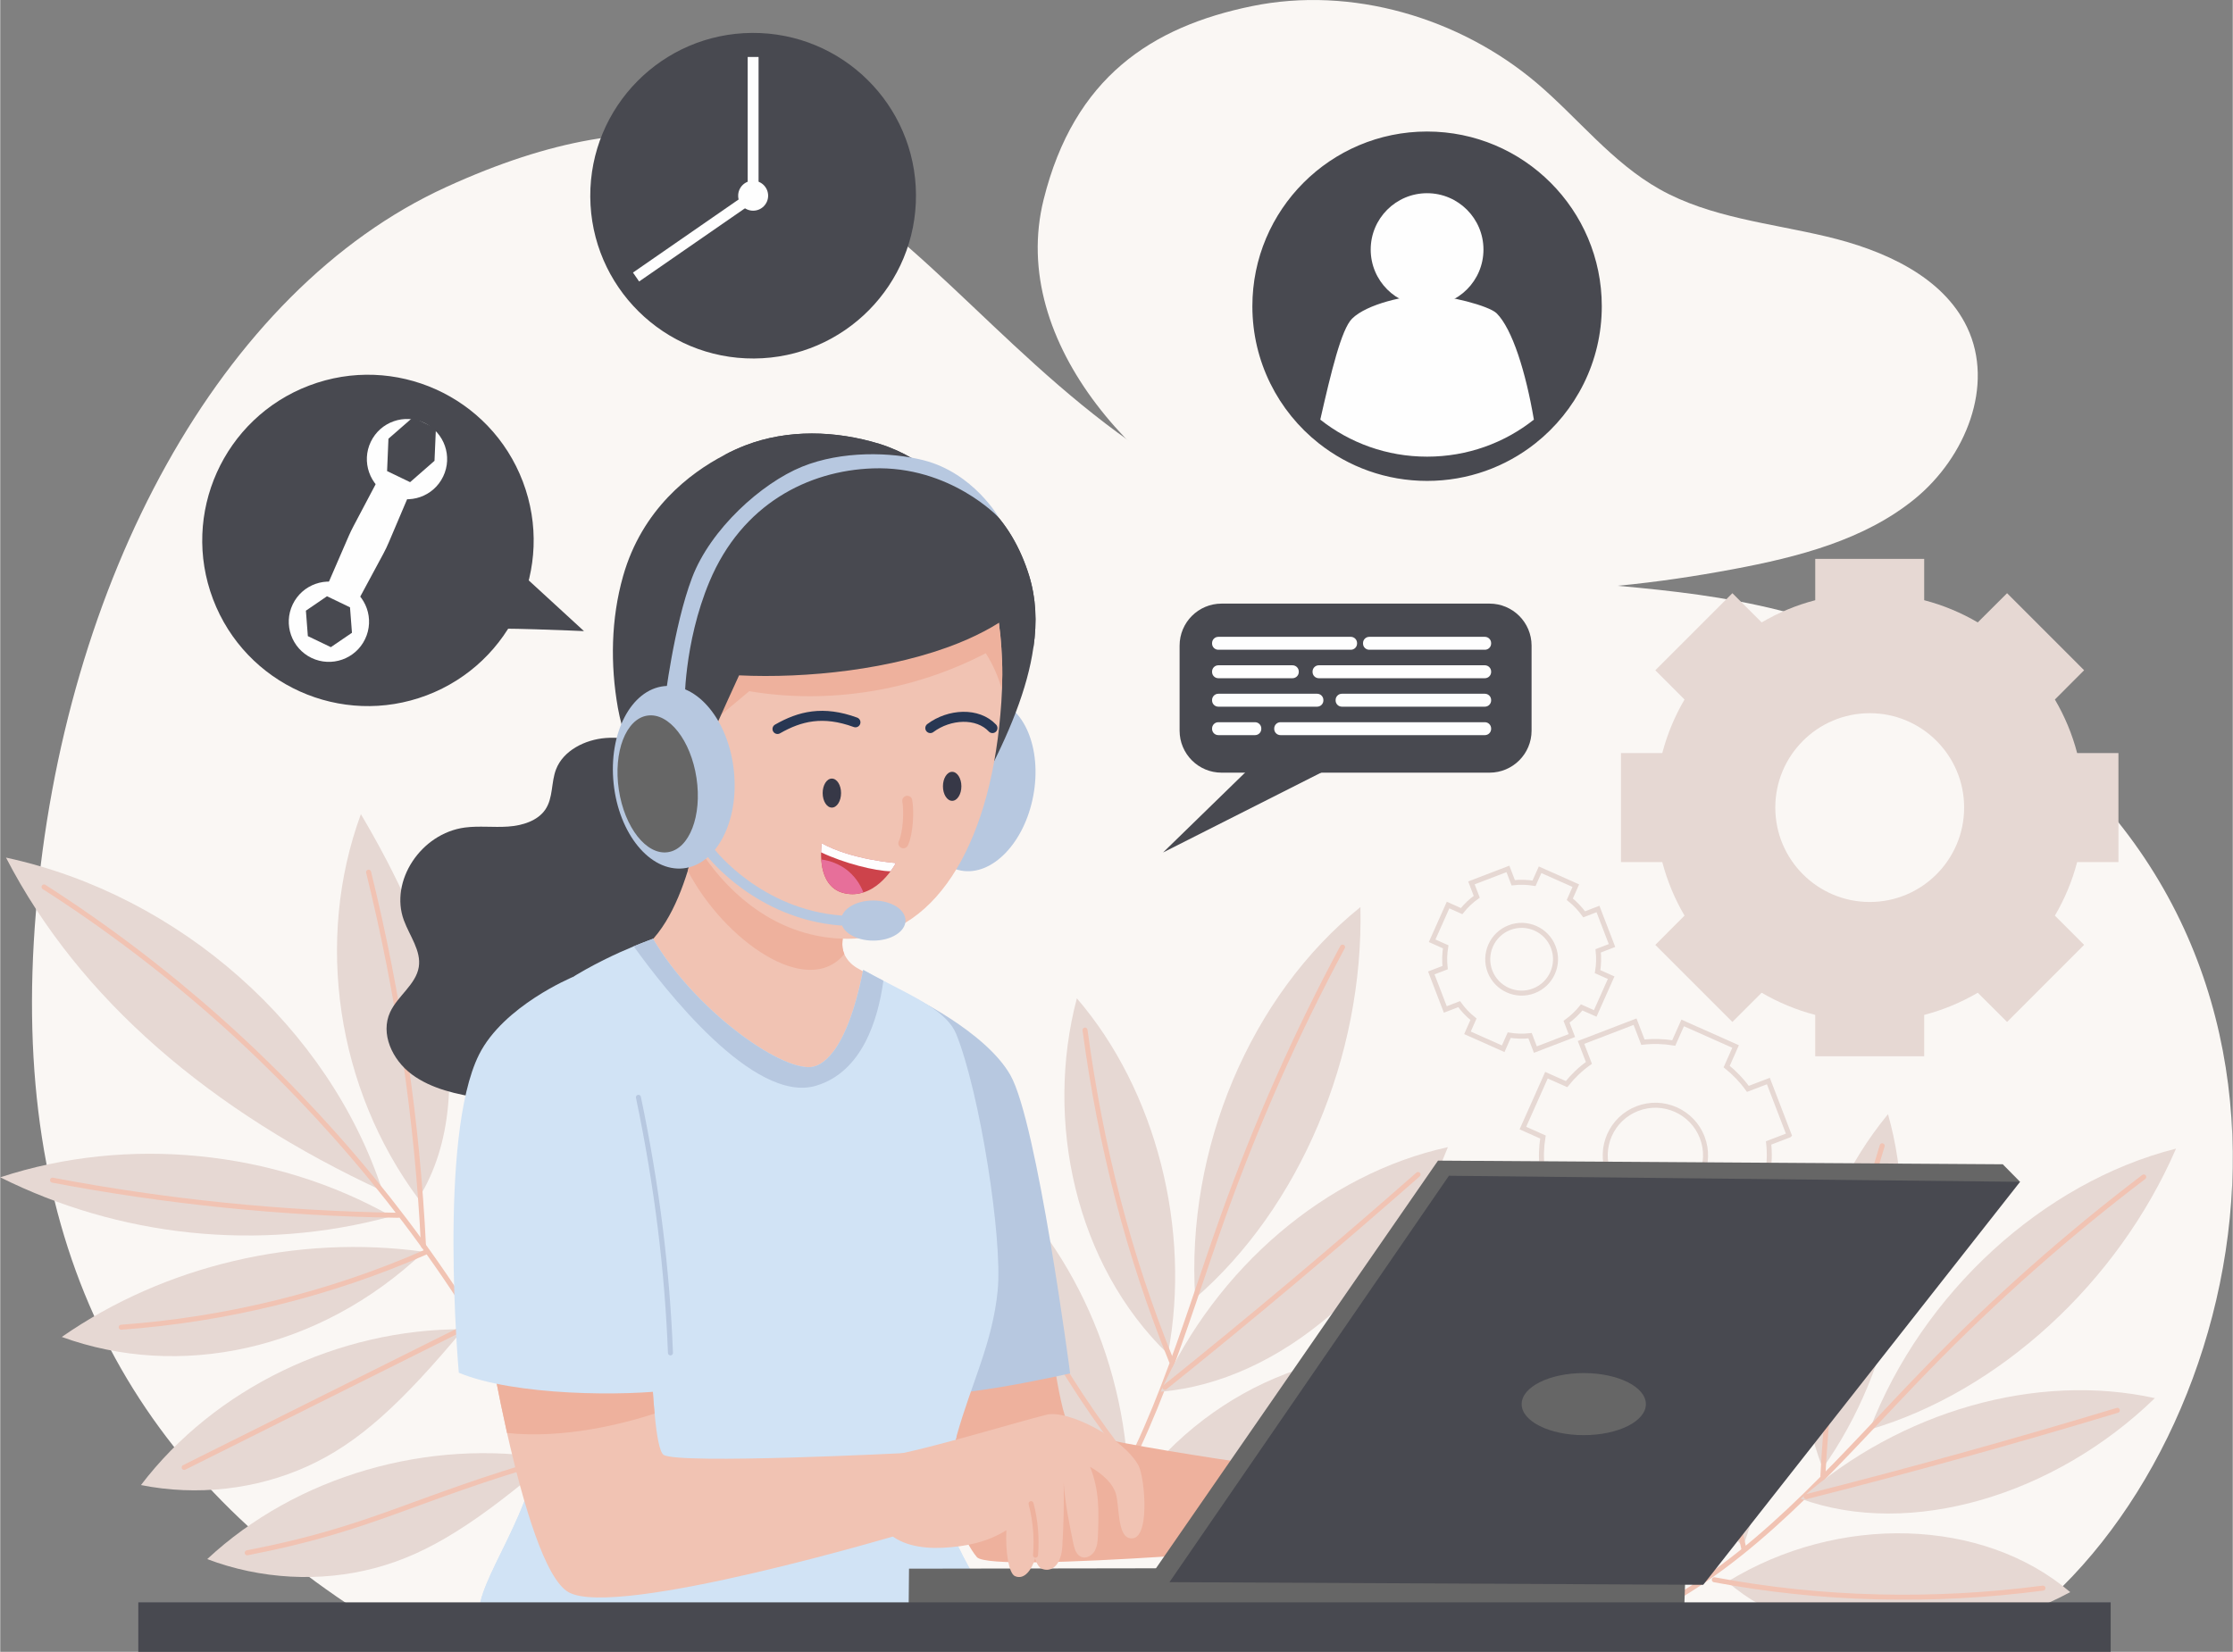 <?xml version="1.0" encoding="UTF-8"?> <svg xmlns="http://www.w3.org/2000/svg" xmlns:xlink="http://www.w3.org/1999/xlink" xmlns:xodm="http://www.corel.com/coreldraw/odm/2003" xml:space="preserve" width="3618px" height="2677px" version="1.1" style="shape-rendering:geometricPrecision; text-rendering:geometricPrecision; image-rendering:optimizeQuality; fill-rule:evenodd; clip-rule:evenodd" viewBox="0 0 445.46 329.67"><rect x="0" y="0" width="445.46" height="329.67" fill="#808080" stroke="none"/> <defs> <style type="text/css"> .str0 {stroke:#E6D8D3;stroke-miterlimit:10} .str1 {stroke:#484950;stroke-miterlimit:10} .str5 {stroke:#EEB19D;stroke-width:2;stroke-linecap:round;stroke-miterlimit:10} .str6 {stroke:#B7C8E0;stroke-width:2;stroke-linecap:round;stroke-miterlimit:10} .str4 {stroke:#283753;stroke-width:2;stroke-linecap:round;stroke-miterlimit:10} .str2 {stroke:#F1C3B3;stroke-linecap:round;stroke-miterlimit:10} .str7 {stroke:#EEB19D;stroke-linecap:round;stroke-miterlimit:10} .str8 {stroke:#B7C8E0;stroke-linecap:round;stroke-miterlimit:10} .str3 {stroke:#7790C4;stroke-linecap:round;stroke-miterlimit:10} .fil2 {fill:none;fill-rule:nonzero} .fil5 {fill:#FEFEFE;fill-rule:nonzero} .fil0 {fill:#FAF7F4;fill-rule:nonzero} .fil9 {fill:#F1C3B3;fill-rule:nonzero} .fil14 {fill:#E76F9A;fill-rule:nonzero} .fil7 {fill:#EEB19D;fill-rule:nonzero} .fil1 {fill:#E6D8D3;fill-rule:nonzero} .fil13 {fill:#CD434B;fill-rule:nonzero} .fil10 {fill:#D1E3F5;fill-rule:nonzero} .fil8 {fill:#B7C8E0;fill-rule:nonzero} .fil6 {fill:#B3CEED;fill-rule:nonzero} .fil4 {fill:#484950;fill-rule:nonzero} .fil3 {fill:#1E96D3;fill-rule:nonzero} .fil12 {fill:#373847;fill-rule:nonzero} .fil11 {fill:#666666;fill-rule:nonzero} </style> </defs> <g id="Слой_x0020_1">  <path class="fil0" d="M402.93 324.11c47.4,-36.04 68.51,-135.98 -8.46,-184.99 -50.95,-32.44 -82.65,-13.94 -139.97,-35.4 -69.98,-26.19 -80.41,-105.32 -165.53,-66.38 -45.1,20.62 -76.36,78.74 -81.86,144.8 -5.39,64.69 17.53,109.08 64.39,139.45 110.02,4.68 220.27,3.83 331.43,2.52z"></path> <path class="fil0" d="M208.19 39.83c-7.16,28.75 19.43,57.2 47.44,69 28.01,11.81 60.13,10.4 90.14,4.77 12.94,-2.42 26.25,-5.84 36.31,-14.09 10.06,-8.26 15.89,-22.59 10.38,-34.17 -4.86,-10.21 -16.71,-15.44 -28,-18.12 -11.29,-2.69 -23.28,-3.79 -33.34,-9.44 -9.54,-5.36 -16.31,-14.23 -24.6,-21.26 -15.33,-12.96 -36.86,-19.39 -56.79,-15.29 -19.94,4.1 -35.46,14.16 -41.54,38.6z"></path> <path class="fil1" d="M373.03 180.02c-10.41,0 -18.85,-8.44 -18.85,-18.85 0,-10.4 8.44,-18.83 18.85,-18.83 10.39,0 18.83,8.43 18.83,18.83 0,10.41 -8.44,18.85 -18.83,18.85zm49.62 -7.97l0 -21.75 -8.24 0c-0.99,-3.8 -2.5,-7.39 -4.44,-10.69l5.83 -5.84 -15.37 -15.38 -5.85 5.83c-3.3,-1.93 -6.88,-3.44 -10.69,-4.43l0 -8.25 -21.74 0 0 8.25c-3.81,0.99 -7.39,2.5 -10.69,4.43l-5.84 -5.83 -15.38 15.38 5.83 5.84c-1.94,3.3 -3.44,6.89 -4.44,10.69l-8.24 0 0 21.75 8.24 0c1,3.8 2.5,7.39 4.44,10.69l-5.83 5.84 15.38 15.38 5.84 -5.83c3.3,1.93 6.88,3.43 10.69,4.43l0 8.25 21.74 0 0 -8.25c3.81,-1 7.39,-2.5 10.69,-4.43l5.85 5.83 15.37 -15.38 -5.83 -5.84c1.94,-3.3 3.45,-6.89 4.44,-10.69l8.24 0z"></path> <path class="fil2 str0" d="M333.84 239.93c-5.16,1.98 -10.95,-0.6 -12.93,-5.76 -1.98,-5.15 0.6,-10.94 5.76,-12.92 5.16,-1.98 10.95,0.6 12.93,5.75 1.98,5.16 -0.6,10.96 -5.76,12.93zm23.1 -13.39l-4.14 -10.78 -4.09 1.56c-1.22,-1.69 -2.65,-3.18 -4.23,-4.45l1.78 -4.01 -10.56 -4.7 -1.78 4c-2.01,-0.33 -4.08,-0.39 -6.15,-0.16l-1.57 -4.09 -10.78 4.14 1.57 4.09c-1.7,1.21 -3.19,2.64 -4.46,4.23l-4.01 -1.78 -4.7 10.55 4 1.79c-0.33,2 -0.39,4.07 -0.16,6.14l-4.09 1.57 4.14 10.79 4.09 -1.57c1.22,1.69 2.64,3.19 4.23,4.46l-1.78 4 10.55 4.7 1.79 -4c2,0.33 4.07,0.39 6.14,0.16l1.57 4.09 10.79 -4.13 -1.57 -4.09c1.69,-1.22 3.19,-2.65 4.46,-4.24l4 1.78 4.7 -10.55 -4 -1.79c0.33,-2 0.4,-4.07 0.17,-6.14l4.09 -1.57z"></path> <path class="fil2 str0" d="M305.99 197.76c-3.48,1.34 -7.4,-0.41 -8.74,-3.89 -1.33,-3.49 0.41,-7.4 3.9,-8.74 3.48,-1.33 7.4,0.41 8.73,3.89 1.34,3.49 -0.4,7.4 -3.89,8.74zm15.61 -9.05l-2.8 -7.29 -2.76 1.06c-0.82,-1.14 -1.79,-2.15 -2.86,-3.01l1.2 -2.71 -7.13 -3.17 -1.21 2.7c-1.35,-0.22 -2.75,-0.27 -4.15,-0.11l-1.06 -2.76 -7.28 2.79 1.06 2.77c-1.15,0.82 -2.16,1.78 -3.02,2.86l-2.7 -1.21 -3.18 7.13 2.71 1.21c-0.23,1.36 -0.27,2.75 -0.12,4.15l-2.76 1.06 2.8 7.29 2.76 -1.06c0.82,1.15 1.79,2.15 2.86,3.01l-1.2 2.71 7.13 3.18 1.2 -2.71c1.36,0.22 2.75,0.27 4.16,0.11l1.06 2.77 7.28 -2.8 -1.06 -2.76c1.15,-0.83 2.16,-1.79 3.02,-2.86l2.7 1.2 3.18 -7.13 -2.71 -1.21c0.23,-1.35 0.27,-2.75 0.12,-4.15l2.76 -1.06z"></path> <path class="fil3" d="M319.06 61.12c0,10.93 -5.11,20.67 -13.05,26.96 -5.85,4.64 -13.25,7.4 -21.31,7.4 -8.04,0 -15.44,-2.76 -21.31,-7.4 -7.95,-6.29 -13.05,-16.03 -13.05,-26.96 0,-18.98 15.38,-34.37 34.36,-34.37 18.98,0 34.36,15.39 34.36,34.37z"></path> <path class="fil4 str1" d="M319.06 61.12c0,10.93 -5.11,20.67 -13.05,26.96 -5.85,4.64 -13.25,7.4 -21.31,7.4 -8.04,0 -15.44,-2.76 -21.31,-7.4 -7.95,-6.29 -13.05,-16.03 -13.05,-26.96 0,-18.98 15.38,-34.37 34.36,-34.37 18.98,0 34.36,15.39 34.36,34.37z"></path> <path class="fil5" d="M284.7 38.56c6.21,0 11.25,5.04 11.25,11.25 0,6.21 -5.04,11.25 -11.25,11.25 -6.21,0 -11.25,-5.04 -11.25,-11.25 0,-6.21 5.04,-11.25 11.25,-11.25z"></path> <path class="fil5" d="M306.01 83.75c-5.85,4.64 -13.25,7.39 -21.31,7.39 -8.04,0 -15.44,-2.75 -21.31,-7.39 2.2,-9.67 4.22,-18.02 6.33,-20.14 2.97,-2.97 10.86,-4.7 14.97,-4.7 4.11,0 12.37,2.1 13.9,3.63 3.11,3.11 5.8,11.68 7.42,21.21z"></path> <path class="fil4" d="M235.32 145.82l0 -16.96c0,-4.64 3.75,-8.39 8.38,-8.39l53.46 0c4.63,0 8.39,3.75 8.39,8.39l0 16.96c0,4.64 -3.76,8.39 -8.39,8.39l-53.45 0c-4.63,0.01 -8.39,-3.75 -8.39,-8.39z"></path> <polygon class="fil4" points="257.89,144.94 232.02,170.14 273.95,148.95 "></polygon> <path class="fil5" d="M241.8 128.44l0 -0.09c0,-0.69 0.56,-1.25 1.25,-1.25l26.43 0c0.69,0 1.25,0.56 1.25,1.25l0 0.09c0,0.69 -0.56,1.24 -1.25,1.24l-26.43 0c-0.69,0 -1.25,-0.55 -1.25,-1.24z"></path> <path class="fil5" d="M271.92 128.44l0 -0.09c0,-0.69 0.56,-1.25 1.25,-1.25l23.06 0c0.69,0 1.25,0.56 1.25,1.25l0 0.09c0,0.69 -0.56,1.24 -1.25,1.24l-23.06 0c-0.69,0 -1.25,-0.55 -1.25,-1.24z"></path> <path class="fil5" d="M261.85 134.12l0 -0.09c0,-0.69 0.56,-1.25 1.24,-1.25l33.14 0c0.69,0 1.25,0.56 1.25,1.25l0 0.09c0,0.68 -0.56,1.24 -1.25,1.24l-33.14 0c-0.68,0 -1.24,-0.56 -1.24,-1.24z"></path> <path class="fil5" d="M241.8 134.12l0 -0.09c0,-0.69 0.56,-1.25 1.25,-1.25l14.8 0c0.69,0 1.25,0.56 1.25,1.25l0 0.09c0,0.68 -0.56,1.24 -1.25,1.24l-14.8 0c-0.69,0 -1.25,-0.56 -1.25,-1.24z"></path> <path class="fil5" d="M266.45 139.8l0 -0.09c0,-0.69 0.56,-1.25 1.25,-1.25l28.53 0c0.69,0 1.25,0.56 1.25,1.25l0 0.09c0,0.68 -0.56,1.24 -1.25,1.24l-28.53 0c-0.69,0 -1.25,-0.56 -1.25,-1.24z"></path> <path class="fil5" d="M241.8 139.8l0 -0.09c0,-0.69 0.56,-1.25 1.25,-1.25l19.71 0c0.69,0 1.25,0.56 1.25,1.25l0 0.09c0,0.68 -0.56,1.24 -1.25,1.24l-19.71 0c-0.69,0 -1.25,-0.56 -1.25,-1.24z"></path> <path class="fil5" d="M241.8 145.48l0 -0.09c0,-0.69 0.56,-1.25 1.25,-1.25l7.32 0c0.69,0 1.25,0.56 1.25,1.25l0 0.09c0,0.68 -0.56,1.24 -1.25,1.24l-7.32 0c-0.69,0 -1.25,-0.56 -1.25,-1.24z"></path> <path class="fil5" d="M254.2 145.48l0 -0.09c0,-0.69 0.56,-1.25 1.25,-1.25l40.78 0c0.69,0 1.25,0.56 1.25,1.25l0 0.09c0,0.68 -0.56,1.24 -1.25,1.24l-40.78 0c-0.69,0 -1.25,-0.56 -1.25,-1.24z"></path> <path class="fil4" d="M61.64 76.95c17.07,-6.48 36.16,2.11 42.64,19.18 6.48,17.07 -2.11,36.16 -19.18,42.64 -17.07,6.47 -36.16,-2.11 -42.64,-19.18 -6.47,-17.07 2.11,-36.16 19.18,-42.64z"></path> <path class="fil5" d="M72.8 127.55c-1.91,3.99 -6.7,5.67 -10.69,3.76 -3.98,-1.92 -5.66,-6.71 -3.75,-10.69 1.92,-3.99 6.7,-5.67 10.69,-3.76 3.99,1.92 5.67,6.7 3.75,10.69z"></path> <polygon class="fil4" points="61.38,126.96 60.99,121.88 65.2,119 69.79,121.21 70.18,126.29 65.97,129.16 "></polygon> <path class="fil5" d="M88.38 95.1c-1.91,3.99 -6.7,5.67 -10.68,3.75 -3.99,-1.91 -5.67,-6.7 -3.76,-10.68 1.92,-3.99 6.7,-5.67 10.69,-3.76 3.99,1.92 5.67,6.7 3.75,10.69z"></path> <polygon class="fil4" points="77.19,94.02 77.46,87.56 82.33,83.31 86.93,85.51 86.65,91.97 81.78,96.23 "></polygon> <path class="fil5" d="M71.13 120.38l-6.13 -2.94 4.53 -10.45c0.29,-0.66 0.6,-1.31 0.94,-1.95l5.32 -10.07 6.13 2.94 -4.37 10.29c-0.34,0.8 -0.71,1.58 -1.12,2.34l-5.3 9.84z"></path> <path class="fil4" d="M96.34 125.64c1.18,-0.54 20.14,0.32 20.14,0.32l-13.67 -12.55 -6.47 12.23z"></path> <path class="fil4" d="M150.03 6.57c17.95,-0.11 32.58,14.35 32.69,32.29 0.11,17.95 -14.36,32.58 -32.3,32.69 -17.94,0.11 -32.58,-14.35 -32.69,-32.3 -0.1,-17.94 14.36,-32.58 32.3,-32.68z"></path> <polygon class="fil5" points="149.14,38.66 151.31,38.66 151.31,11.37 149.14,11.37 "></polygon> <polygon class="fil5" points="148.99,38.66 150.23,40.44 127.48,56.18 126.25,54.4 "></polygon> <path class="fil5" d="M153.22 39.06c0,1.65 -1.34,2.99 -2.99,2.99 -1.66,0 -2.99,-1.34 -2.99,-2.99 0,-1.65 1.33,-2.99 2.99,-2.99 1.65,0 2.99,1.34 2.99,2.99z"></path> <path class="fil1" d="M238.44 259.08c-1.93,-29.71 11.07,-60.45 32.96,-78.04 0.68,29.85 -12.19,60.07 -32.96,78.04z"></path> <path class="fil2 str2" d="M267.83 189.03c-9.23,17.19 -17.2,35.18 -23.83,53.74 -8.06,22.52 -14.39,46.46 -28.19,65.34"></path> <path class="fil1" d="M231.53 277.76c11.08,-24.78 33.07,-43.51 57.32,-48.81 -10.32,26.56 -33.54,46.82 -57.32,48.81z"></path> <path class="fil2 str2" d="M282.9 234.41c-16.56,14.57 -33.4,28.74 -50.52,42.48"></path> <path class="fil1" d="M224.99 299.35c14.81,-22.11 42.12,-33.65 64.71,-27.34 -16.61,21.83 -43.98,33.4 -64.71,27.34z"></path> <path class="fil2 str3" d="M284.28 273.61c-19.4,12.14 -40.33,21.1 -61.91,26.49"></path> <path class="fil1" d="M232.99 270.24c4.73,-24.89 -2.37,-52.64 -18.17,-70.99 -6.47,24.46 -0.3,53.13 18.17,70.99z"></path> <path class="fil2 str2" d="M216.45 205.59c3.11,23.16 8.65,44.85 17.24,66.05"></path> <path class="fil1" d="M224.86 291.45c-2.01,-25.6 -15.13,-49.63 -34.31,-62.9 1.11,13.56 4.71,26.62 10.43,38.5 6.58,13.65 16.24,22.3 23.88,24.4z"></path> <path class="fil2 str2" d="M193.39 233.73c7.55,21.34 18.41,41.13 31.95,58.25"></path> <path class="fil1" d="M373.02 285.31c10.47,-27.24 34.56,-49.34 61.12,-56.07 -11.64,26.87 -35.4,48.53 -61.12,56.07z"></path> <path class="fil2 str2" d="M427.7 234.9c-15.19,11.55 -29.63,24.31 -43.08,38.14 -16.35,16.79 -31.77,35.51 -51.71,46.71"></path> <path class="fil1" d="M359.26 299.13c19.95,-17.56 47.06,-25.26 70.66,-20.09 -20.01,19.45 -48.83,28.03 -70.66,20.09z"></path> <path class="fil2 str2" d="M422.42 281.48c-20.61,6.23 -41.3,11.97 -62.07,17.23"></path> <path class="fil1" d="M344.62 315.7c22.15,-13.65 51.02,-12.79 68.41,2.06 -23.64,12.65 -52.58,11.79 -68.41,-2.06z"></path> <path class="fil2 str2" d="M407.59 316.96c-22.12,2.89 -44.31,2.33 -65.58,-1.67"></path> <path class="fil1" d="M363.63 293.03c14.38,-20.24 19.48,-47.86 13.04,-70.66 -15.76,19.15 -22.05,47.21 -13.04,70.66z"></path> <path class="fil2 str2" d="M375.51 228.68c-6.75,21.9 -10.73,43.48 -11.83,65.88"></path> <path class="fil1" d="M347.76 308.6c8.7,-23.61 6.96,-50.38 -4.55,-70.03 -4.58,12.53 -6.75,25.64 -6.56,38.55 0.21,14.83 5.2,26.49 11.11,31.48z"></path> <path class="fil2 str2" d="M343.58 244.34c-2.07,22.09 -0.58,44.15 4.37,64.93"></path> <path class="fil1" d="M76.27 237.68c-10.68,-32.65 -40.47,-59.03 -75.12,-66.52 14.57,28.25 40.99,50.73 75.12,66.52z"></path> <path class="fil1" d="M78.07 242.75c-23.38,-13.23 -52.67,-16.14 -78.07,-7.78 23.56,11.76 51.47,15.04 78.07,7.78z"></path> <path class="fil1" d="M84.54 249.83c-25.27,-3.51 -51.73,2.72 -72.26,17 23.28,8.46 51.2,2.97 72.26,-17z"></path> <path class="fil1" d="M92.42 265.29c-25.02,-0.1 -49.63,11.79 -64.34,31.1 11.14,2.23 22.97,0.9 33.18,-3.73 10.22,-4.63 18.78,-12.52 31.16,-27.37z"></path> <path class="fil1" d="M110.06 291.17c-24.67,-4.23 -50.96,3.42 -68.76,20 10.62,4.03 22.51,4.68 33.38,1.81 10.87,-2.86 20.65,-9.23 35.38,-21.81z"></path> <path class="fil1" d="M83.42 239.23c-16.29,-21.96 -20.71,-51.56 -11.46,-76.74 7.07,11.97 13.17,24.63 16.02,38.08 2.85,13.46 2.29,27.8 -4.56,38.66z"></path> <path class="fil6" d="M93.38 260.42c-3.86,-23.34 4.12,-48.07 20.97,-64.97 1.94,24.14 -5.45,48.74 -20.97,64.97z"></path> <path class="fil2 str2" d="M8.74 177.02c49.59,31.73 88.37,79.02 108.85,132.76"></path> <path class="fil2 str2" d="M73.5 174.07c6.04,24.49 9.71,49.5 10.95,74.58"></path> <path class="fil2 str3" d="M110.64 204.93c-1.97,19.76 -8.08,39.07 -17.84,56.47"></path> <path class="fil2 str2" d="M10.44 235.54c22.74,4.32 45.84,6.66 68.96,7.01"></path> <path class="fil2 str2" d="M24.14 264.89c20.96,-1.52 41.59,-6.6 60.65,-14.94"></path> <path class="fil2 str2" d="M36.7 292.87c19.34,-9.65 38.69,-19.31 58.03,-28.96"></path> <path class="fil2 str2" d="M49.28 309.91c25.26,-4.88 32.76,-10.69 60.79,-18.74"></path> <path class="fil7" d="M209.17 263.65c0,0 2.19,20.03 4.64,21.64 4.37,2.88 54.97,9.55 54.97,9.55l-1.65 13.16c0,0 -69.32,6.23 -72.26,2.77 -5.11,-6.01 -14.09,-35 -14.09,-35l28.39 -12.12z"></path> <path class="fil8" d="M175.76 212.07l5.59 -13.44c0,0 15.2,7.13 20.21,15.95 5.36,9.42 11.92,59.52 11.92,59.52 0,0 -26.82,6.18 -31.76,3.55 -4.93,-2.62 -5.96,-65.58 -5.96,-65.58z"></path> <path class="fil4" d="M133.1 149.67c-3.92,-1.44 -8.07,-2.7 -12.27,-2.38 -4.21,0.32 -8.5,2.55 -9.92,6.24 -1.02,2.62 -0.55,5.7 -2.16,8.06 -1.54,2.25 -4.59,3.19 -7.45,3.38 -2.86,0.2 -5.75,-0.18 -8.59,0.19 -8.79,1.17 -15.05,10.71 -12.17,18.52 1.15,3.12 3.5,6.09 2.97,9.34 -0.57,3.47 -4.22,5.76 -5.71,8.98 -1.99,4.29 0.39,9.49 4.31,12.42 3.92,2.91 9.02,4.02 13.97,4.76 6.82,1.02 13.86,1.5 20.59,0.06 6.74,-1.44 13.18,-4.99 16.66,-10.54 1.55,-2.46 2.49,-5.23 4.29,-7.54 3.71,-4.76 10.29,-6.61 15.47,-9.98 5.66,-3.7 9.81,-10.91 6.48,-16.55 -3.22,-5.42 -11.58,-6.63 -14.94,-11.97 -1.38,-2.2 -1.71,-4.83 -2.61,-7.23 -0.92,-2.42 -3.12,-3.64 -8.92,-5.76z"></path> <path class="fil9" d="M155.96 216.15c0.99,1.14 2.16,2.39 3.77,2.5 1.71,0.12 3.14,-1.09 4.24,-2.26 5.67,-5.99 9.41,-13.36 10.93,-20.96 -1.41,-0.8 -2.77,-1.56 -4,-2.28 -1.13,-0.68 -1.99,-1.63 -2.48,-2.74 -0.34,-0.82 -0.46,-1.67 -0.37,-2.57 0.8,-7.51 1.51,-11.69 4.14,-19.31 -12.52,-2.82 -24.32,-6.18 -31.11,-11.85 -0.83,3.5 -1.81,10.34 -3.89,17.11 -2.23,7.18 -5.7,14.28 -11.59,17.33 11.56,6.83 21.87,15.31 30.36,25.03z"></path> <path class="fil7" d="M168.05 187.85c-0.09,0.9 0.03,1.76 0.37,2.57 -7.41,8.99 -23.97,-2.75 -31.23,-16.62 2.08,-6.77 3.06,-13.61 3.89,-17.11 6.78,5.67 18.59,9.04 31.11,11.85 -2.63,7.62 -3.34,11.79 -4.14,19.31z"></path> <path class="fil10" d="M188.67 296.45c-1.64,10.84 10.06,22.5 10.35,28.29 -24.84,0 -76.89,1.52 -103.39,-2.08 -1.2,-6.69 11.88,-21.73 11.88,-36.58 0,-1.97 -0.08,-4.13 -0.24,-6.44 -0.42,-6.63 -1.4,-14.52 -2.48,-22.6 -2.96,-21.69 -6.89,-44.89 -3.99,-49.7 5.69,-9.37 19,-15.74 25.6,-18.47 2.26,-0.94 3.74,-1.45 3.85,-1.51 8.27,14.11 25.11,26.15 31.47,25.61 1.77,-0.14 7.01,-1.97 10.47,-19.4 1.35,0.76 2.7,1.47 4.03,2.16 6.58,3.43 12.75,6.25 14.53,10.65 4.69,11.59 9.29,40.81 8.27,51.2 -1.03,10.48 -5.24,18.48 -8.19,29 -0.69,2.47 -1.32,5.09 -1.83,7.9 -0.13,0.63 -0.23,1.29 -0.33,1.97z"></path> <path class="fil10" d="M199.02 324.74c-24.84,0 -76.89,1.52 -103.39,-2.08 -1.2,-6.69 11.88,-21.73 11.88,-36.58 0,-1.97 -0.08,-4.13 -0.24,-6.44 -0.42,-6.63 -1.4,-14.52 -2.48,-22.6 4.7,4.96 11.55,-16 14.59,-9.86 16.42,33.14 29.37,41.85 51.86,41.85 6.71,0 12.9,-0.93 19.59,-2.45 -0.69,2.47 -1.32,5.09 -1.83,7.9 -0.12,0.64 -0.23,1.3 -0.33,1.98 -1.64,10.82 10.06,22.48 10.35,28.28z"></path> <path class="fil8" d="M176.22 195.73c-1.06,7.76 -4.23,18.21 -13.43,20.96 -12.44,3.73 -30.43,-19.51 -36.39,-27.82 2.26,-0.94 3.74,-1.45 3.85,-1.51 8.27,14.11 25.11,26.15 31.47,25.61 1.77,-0.14 7.01,-1.97 10.47,-19.4 1.35,0.76 2.7,1.46 4.03,2.16z"></path> <polygon class="fil11" points="181.33,313.08 181.25,321.73 335.96,322.65 336.28,312.84 "></polygon> <polygon class="fil11" points="403.02,235.87 399.57,232.37 286.88,231.64 230.34,313.39 233.3,315.77 "></polygon> <polygon class="fil4" points="289.06,234.66 233.3,315.77 339.8,316.3 403.02,235.87 "></polygon> <path class="fil11" d="M315.97 274.04c6.84,0 12.39,2.77 12.39,6.2 0,3.42 -5.55,6.19 -12.39,6.19 -6.85,0 -12.4,-2.77 -12.4,-6.19 0,-3.43 5.55,-6.2 12.4,-6.2z"></path> <path class="fil8" d="M183.62 154.59c1.76,-9.42 8.22,-16.12 14.44,-14.97 6.21,1.16 9.83,9.74 8.07,19.17 -1.75,9.42 -8.22,16.12 -14.43,14.96 -6.22,-1.15 -9.83,-9.73 -8.08,-19.16z"></path> <path class="fil4" d="M206.15 129.21c-1.16,8.2 -4.82,17.24 -10.16,27.23 -1.88,-8.18 -3.08,-18.15 -4.73,-28.12 -1.69,-9.99 -3.84,-19.99 -7.56,-28.15 -0.84,-1.81 -1.75,-3.53 -2.73,-5.13 2.2,-0.21 4.44,0 6.56,0.59 3.33,0.89 6.44,2.6 8.99,4.9 4.23,3.76 7.06,8.89 8.75,14.3 1.39,4.49 1.64,9.26 0.88,14.38z"></path> <path class="fil9" d="M199.88 137.69c-0.06,1.62 -0.17,3.26 -0.32,4.9 -2.27,26.55 -13.42,44.77 -30.48,44.77 -24.09,0 -39.7,-27.01 -39.7,-53.47 0,-26.11 15.99,-45 34.71,-42.81 10.79,1.23 18.67,4.82 24.27,10.07 3.71,3.49 6.38,7.71 8.21,12.51 2.08,5.38 3.09,11.47 3.3,18.03 0,0.02 0.02,0.04 0.02,0.06 0.08,1.94 0.06,3.91 -0.01,5.94z"></path> <path class="fil7" d="M199.88 137.69c-0.72,-2.57 -1.79,-5.07 -3.24,-7.32 -14.21,7.43 -31.14,10.29 -47.19,7.58 -3.05,2.54 -6.03,5.05 -9.04,7.56 0.06,-12.08 0.23,-20.26 4.94,-26.11 4.42,-5.49 11.8,-7.55 18.79,-8.45 7.86,-1.03 15.86,-0.99 23.7,0.15 3.01,0.42 6.12,1.07 8.74,2.58 2.08,5.38 3.09,11.47 3.3,18.03 0,0.02 0.02,0.04 0.02,0.06 0.07,1.92 0.05,3.89 -0.02,5.92z"></path> <path class="fil4" d="M203.35 121.34c-3.3,2.79 -7.44,5.11 -12.09,6.99 -13.24,5.34 -30.44,7.1 -43.84,6.46 -6.59,14.47 -9.26,19.66 -10.94,32.29 -6.44,-6.04 -11.68,-17.1 -13.24,-25.8 -1.53,-8.66 -1.38,-17.75 1.03,-26.27 3.8,-13.42 13.4,-20.61 20.04,-24.1 1.66,-0.91 3.16,-1.54 4.32,-2 8.49,-3.28 18.06,-2.98 26.78,-0.32 4.75,1.48 8.75,3.97 12.11,7.05 6.8,6.14 11,14.45 13.72,20.68 0.86,1.91 1.55,3.63 2.11,5.02z"></path> <path class="fil4" d="M206.15 129.21c-0.55,-2.91 -1.37,-5.72 -2.53,-8.44 -0.65,-1.54 -1.44,-3.02 -2.37,-4.46 -3.03,-4.75 -7.43,-8.67 -12.75,-10.39 -1.52,-2.13 -3.11,-4.04 -4.79,-5.74 -6.04,-6.14 -13.13,-9.65 -20.63,-10.88 -6.25,-1.01 -12.75,-0.44 -18.75,1.6 1.66,-0.91 3.16,-1.54 4.32,-2 8.49,-3.28 18.06,-2.98 26.78,-0.32 4.75,1.48 8.75,3.97 12.11,7.05 3.33,0.89 6.44,2.6 8.99,4.9 4.23,3.76 7.06,8.89 8.75,14.3 1.38,4.49 1.63,9.26 0.87,14.38z"></path> <path class="fil2 str4" d="M155.09 145.49c4.46,-2.55 9.08,-3.7 15.55,-1.33"></path> <path class="fil2 str4" d="M185.58 145.31c3.81,-2.85 9.46,-3.14 12.4,0"></path> <path class="fil2 str5" d="M180.98 159.82c0.38,2.01 0.18,6.48 -0.78,8.48"></path> <path class="fil12" d="M165.93 155.39c1.02,0 1.84,1.29 1.84,2.89 0,1.6 -0.82,2.9 -1.84,2.9 -1.01,0 -1.83,-1.3 -1.83,-2.9 0,-1.6 0.82,-2.89 1.83,-2.89z"></path> <path class="fil12" d="M189.94 154.04c1.01,0 1.84,1.3 1.84,2.89 0,1.6 -0.83,2.9 -1.84,2.9 -1.02,0 -1.84,-1.3 -1.84,-2.9 0,-1.59 0.82,-2.89 1.84,-2.89z"></path> <path class="fil13" d="M178.7 172.25c0,0 -0.36,0.69 -1.05,1.64 -1.08,1.45 -2.91,3.45 -5.42,4.22l-0.01 0c-1.06,0.34 -2.2,0.46 -3.48,0.23 -3.75,-0.66 -4.74,-4.13 -4.92,-6.79 -0.04,-0.52 -0.04,-1 -0.03,-1.44 0.02,-1.08 0.14,-1.8 0.14,-1.8 5.98,3.3 14.77,3.94 14.77,3.94z"></path> <path class="fil5" d="M178.7 172.25c0,0 -0.36,0.69 -1.05,1.64 -3.05,-0.04 -9.3,-1.6 -13.86,-3.78 0.02,-1.08 0.14,-1.8 0.14,-1.8 5.98,3.3 14.77,3.94 14.77,3.94z"></path> <path class="fil14" d="M172.22 178.1c-1.06,0.34 -2.2,0.46 -3.48,0.23 -3.75,-0.66 -4.74,-4.13 -4.92,-6.79 1.81,0.22 3.57,0.92 5.03,2.02 1.53,1.17 2.69,2.76 3.37,4.54z"></path> <path class="fil8" d="M136.54 140.9c0,0 -0.21,-12.44 4.97,-24.81 6.5,-15.52 19.74,-22.16 32.59,-22.61 15.48,-0.55 25.17,9.84 25.17,9.84 0,0 -5.04,-8.89 -14.98,-11.45 -6.53,-1.67 -16.38,-1.94 -24.29,1.27 -8.14,3.31 -18.29,12.48 -21.96,22.17 -3.67,9.69 -5.46,24.79 -5.46,24.79l3.96 0.8z"></path> <path class="fil8" d="M132.5 136.94c6.63,-0.69 12.85,6.89 13.89,16.94 1.05,10.04 -3.48,18.74 -10.11,19.43 -6.63,0.69 -12.85,-6.89 -13.89,-16.94 -1.05,-10.04 3.48,-18.74 10.11,-19.43z"></path> <path class="fil11" d="M129.13 142.82c4.28,-0.64 8.67,4.94 9.8,12.47 1.13,7.53 -1.42,14.15 -5.7,14.79 -4.28,0.65 -8.67,-4.93 -9.8,-12.46 -1.13,-7.53 1.42,-14.16 5.7,-14.8z"></path> <path class="fil8" d="M174.2 179.72c3.55,0 6.43,1.79 6.43,4 0,2.22 -2.88,4.01 -6.43,4.01 -3.55,0 -6.43,-1.79 -6.43,-4.01 0,-2.21 2.88,-4 6.43,-4z"></path> <path class="fil2 str6" d="M141.91 170.34c0,0 9.44,12.14 25.86,13.38"></path> <path class="fil9" d="M181.25 289.97l-0.62 15.96c0,0 -57.73,17.3 -67.26,11.83 -4.65,-2.68 -8.99,-17.39 -12.24,-31.75 -3.39,-15.1 -5.57,-29.79 -5.57,-29.79l33.84 -6.63c0,0 0.02,20.63 1.17,32.56 0.41,4.44 1,7.68 1.79,8.21 2.98,1.96 48.89,-0.39 48.89,-0.39z"></path> <path class="fil7" d="M130.57 282.13c-6.15,2 -18.02,5.08 -29.44,3.87 -3.39,-15.1 -5.57,-29.79 -5.57,-29.79l33.84 -6.63c0,-0.01 0.02,20.62 1.17,32.55z"></path> <path class="fil9" d="M179.6 290.13c8.58,-1.84 23.12,-6.25 29.14,-7.77 4.29,-1.08 15.44,4.69 18.38,10.13 1.29,2.38 2.51,15.83 -1.96,14.45 -2.23,-0.7 -1.86,-6.47 -2.56,-8.83 -0.57,-1.91 -2.39,-3.77 -5.15,-5.37 1.84,4.6 1.77,8.62 1.58,13.59 -0.04,1.1 -0.11,2.24 -0.64,3.19 -0.54,0.95 -1.7,1.63 -2.7,1.21 -1.02,-0.42 -1.37,-1.69 -1.6,-2.8 -0.78,-3.83 -1.58,-7.66 -1.9,-11.99 0.08,4.26 -0.01,8.53 -0.28,12.78 -0.2,3.26 -1.82,5.04 -3.8,4.48 -0.89,-0.25 -1.25,-1.07 -1.63,-2.15 -0.6,2.09 -2.1,4.39 -4.03,3.51 -1.18,-0.53 -1.91,-4.78 -1.7,-9.15 -3.71,2.31 -7.91,3.28 -12.74,3.5 -4.33,0.2 -8.76,-0.61 -11.37,-3.55 0.26,-4.6 1.78,-11.41 2.96,-15.23z"></path> <path class="fil2 str7" d="M206.57 310.39c0.29,-3.45 -0.01,-6.96 -0.89,-10.29"></path> <path class="fil10" d="M125.6 216.11c-2.46,-6.91 -11.45,-21.07 -11.45,-21.07 0,0 -13.73,5.71 -18.6,15.41 -8.24,16.4 -4.05,63.52 -4.05,63.52 11.11,4.65 33.41,4.72 42.9,3.38 0,0 -3.88,-47.41 -8.8,-61.24z"></path> <path class="fil2 str8" d="M127.34 219.01c3.75,17.92 5.75,34.63 6.39,51"></path> <polygon class="fil4" points="27.55,329.67 421.1,329.67 421.1,319.8 27.55,319.8 "></polygon> </g> </svg> 